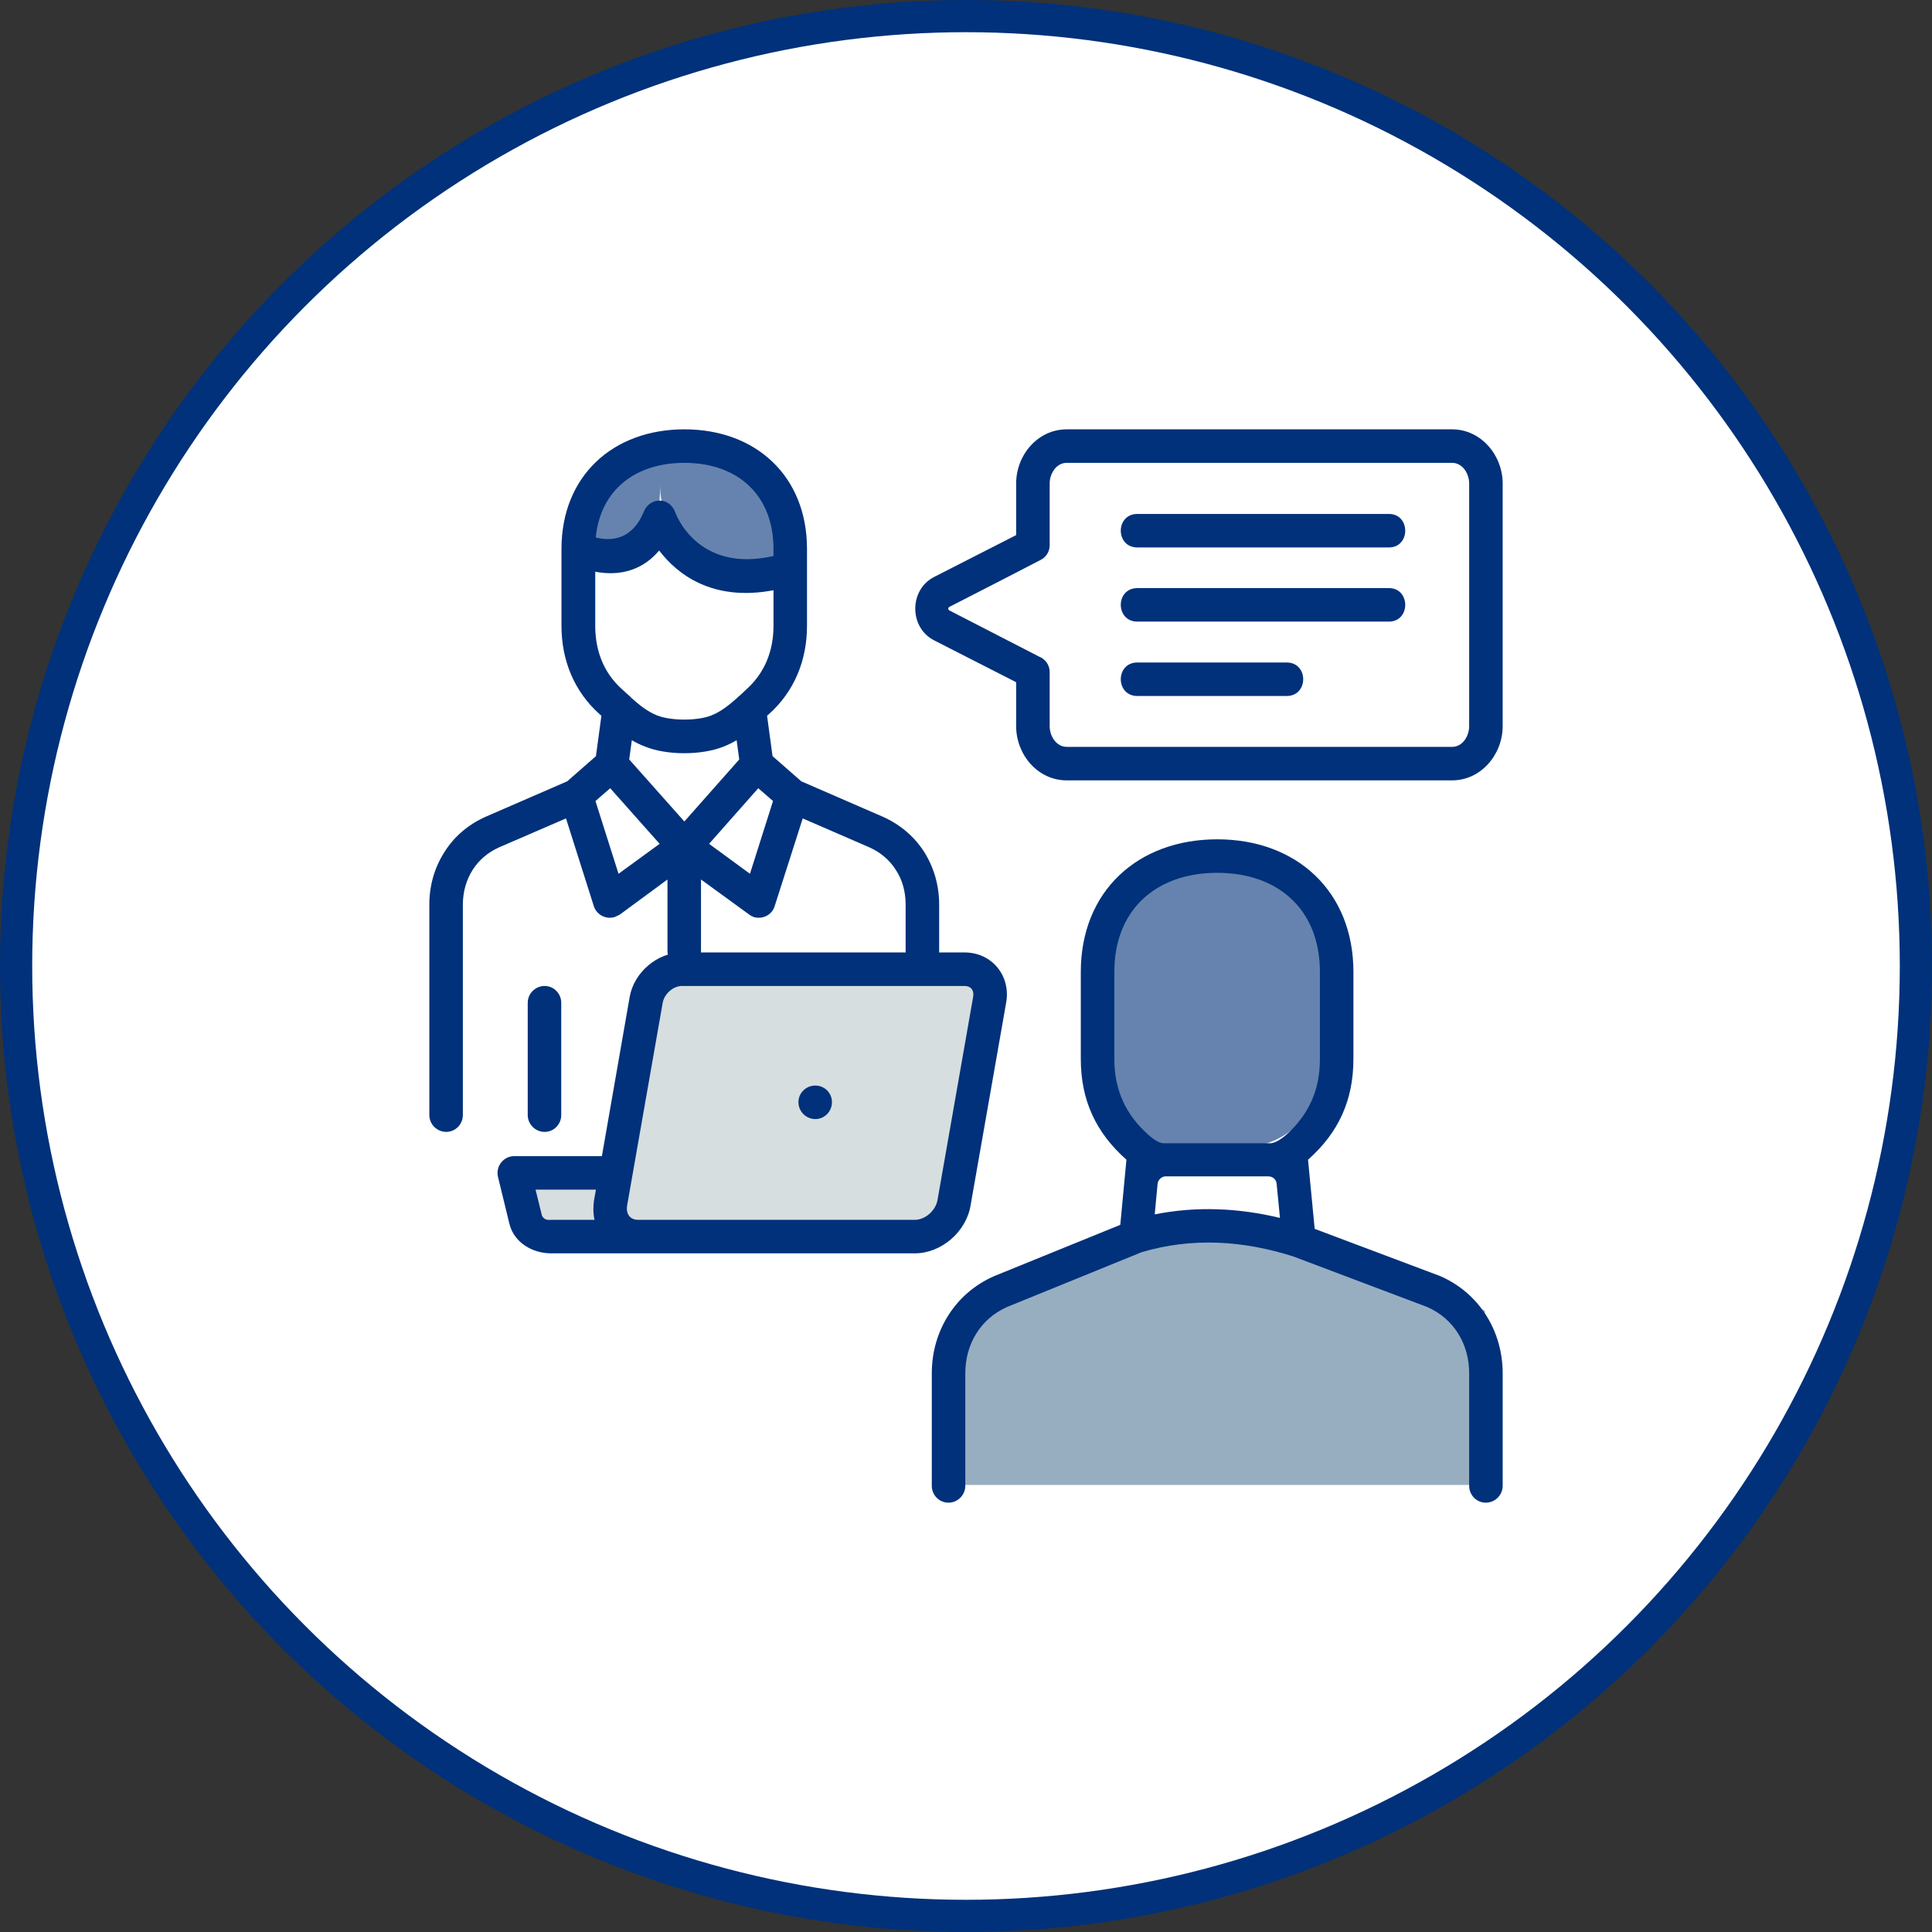 <svg width="180" height="180" viewBox="0 0 180 180" fill="none" xmlns="http://www.w3.org/2000/svg">
<rect x="0" y="0" width="180" height="180" fill="#333333" stroke="none"/>
<g id="Group 11523">
<circle id="Ellipse 52" cx="90" cy="90" r="88.5" fill="white" stroke="#00317A" stroke-width="3"/>
<g id="Group 11522">
<path id="Rectangle 1403" d="M88.76 122.112L99.917 117.087L113.554 114.381L126.777 117.087L138.347 122.112V138.348H88.76V122.112Z" fill="#97AEC1"/>
<path id="Rectangle 1402" d="M102.81 89.496C102.81 84.525 106.839 80.496 111.81 80.496H114.471C119.442 80.496 123.471 84.525 123.471 89.496V98.942C123.471 103.361 119.89 106.942 115.471 106.942H110.81C106.392 106.942 102.81 103.361 102.81 98.942V89.496Z" fill="#6683AF"/>
<rect id="Rectangle 1401" x="49.917" y="110.248" width="5.785" height="4.132" fill="#D7DEE0"/>
<path id="Rectangle 1400" d="M61.074 90.414H92.479L88.76 114.381H57.355L61.074 90.414Z" fill="#D7DEE0"/>
<path id="Rectangle 1398" d="M61.488 42.478H66.884C70.75 42.478 73.884 45.612 73.884 49.478V54.049H70.488C65.517 54.049 61.488 50.019 61.488 45.049V42.478Z" fill="#6683AF"/>
<path id="Rectangle 1399" d="M61.488 43.307H61.05C57.184 43.307 54.05 46.441 54.05 50.307V53.224C58.158 53.224 61.488 49.894 61.488 45.786V43.307Z" fill="#6683AF"/>
<g id="Group">
<path id="_x35_" d="M99.39 40H135.284C137.986 40 140 42.413 140 45.048V67.657C140 70.292 137.986 72.706 135.284 72.706H99.39C96.666 72.706 94.673 70.292 94.673 67.657V63.561L87.034 59.663C84.686 58.467 84.686 54.947 87.034 53.751C89.581 52.445 92.127 51.16 94.673 49.853V45.048C94.672 42.413 96.666 40 99.39 40ZM135.284 43.122H99.39C98.394 43.122 97.795 44.141 97.795 45.048V50.806C97.795 51.359 97.486 51.913 96.932 52.179C94.097 53.641 91.285 55.102 88.451 56.541C88.296 56.63 88.34 56.829 88.451 56.873L96.8 61.17C97.375 61.391 97.796 61.945 97.796 62.609V67.657C97.796 68.565 98.395 69.584 99.391 69.584H135.285C136.281 69.584 136.879 68.565 136.879 67.657V45.048C136.878 44.141 136.28 43.122 135.284 43.122Z" fill="#00317A"/>
<path id="_x34_" d="M105.967 51.005C103.906 51.005 103.906 47.883 105.967 47.883H129.394C131.431 47.883 131.431 51.005 129.394 51.005H105.967ZM105.967 64.845C103.906 64.845 103.906 61.722 105.967 61.722H119.873C121.932 61.722 121.932 64.845 119.873 64.845H105.967ZM105.967 57.914C103.906 57.914 103.906 54.791 105.967 54.791H129.394C131.431 54.791 131.431 57.914 129.394 57.914H105.967Z" fill="#00317A"/>
<path id="_x33_" d="M60.106 69.561C59.641 69.384 59.243 69.184 58.866 68.963L58.622 70.757L63.759 76.536L68.874 70.757L68.63 68.963C68.255 69.184 67.856 69.384 67.412 69.561C65.354 70.38 62.144 70.38 60.106 69.561ZM56.032 66.683L55.877 66.55C53.485 64.424 52.312 61.502 52.312 58.312V51.138C52.312 44.362 57.095 40 63.76 40C70.425 40 75.186 44.362 75.186 51.138V58.312C75.186 61.502 74.013 64.424 71.621 66.55L71.466 66.683L71.975 70.447L74.655 72.794L82.25 76.094C83.889 76.825 85.195 77.954 86.103 79.371C87.011 80.81 87.499 82.493 87.499 84.287V88.605C87.499 89.468 86.812 90.177 85.948 90.177C85.085 90.177 84.376 89.469 84.376 88.605V84.287C84.376 83.069 84.067 81.962 83.468 81.054C82.893 80.146 82.052 79.416 81.01 78.951L74.788 76.249L72.175 84.42C71.931 85.24 71.046 85.683 70.227 85.439C70.072 85.373 69.916 85.306 69.784 85.195L65.31 81.94V88.605C65.31 89.468 64.624 90.177 63.761 90.177C62.898 90.177 62.188 89.468 62.188 88.605V81.94L57.737 85.217C57.737 85.217 57.316 85.416 57.272 85.438C56.452 85.682 55.589 85.239 55.324 84.42L52.733 76.249L46.488 78.95C45.448 79.415 44.606 80.145 44.031 81.053C43.455 81.961 43.123 83.069 43.123 84.286V103.882C43.123 104.746 42.436 105.455 41.573 105.455C40.709 105.455 40 104.748 40 103.884V84.287C40 82.493 40.487 80.81 41.417 79.371C42.303 77.954 43.609 76.824 45.248 76.094L52.843 72.795L55.523 70.448L56.032 66.683ZM58.623 64.823C58.711 64.889 58.778 64.956 58.845 65.044C59.575 65.686 60.327 66.306 61.236 66.66C62.543 67.17 64.979 67.17 66.263 66.66C67.171 66.305 67.924 65.686 68.655 65.044C68.722 64.956 68.81 64.889 68.898 64.823C69.12 64.624 69.341 64.424 69.541 64.224C71.268 62.674 72.065 60.615 72.065 58.312V54.991C66.33 56.076 63.074 53.463 61.413 51.294C59.553 53.486 57.184 53.596 55.457 53.264V58.312C55.457 60.615 56.232 62.674 57.959 64.224C58.181 64.424 58.402 64.624 58.623 64.823ZM56.852 73.436L55.478 74.632L57.626 81.408L61.456 78.618L56.852 73.436ZM70.647 73.436L66.063 78.618L69.872 81.408L72.02 74.632L70.647 73.436ZM49.167 93.433C49.167 92.57 49.876 91.86 50.74 91.86C51.604 91.86 52.29 92.569 52.29 93.433V103.884C52.29 104.748 51.603 105.456 50.74 105.456C49.877 105.456 49.167 104.749 49.167 103.884V93.433ZM55.501 50.075C56.72 50.385 58.845 50.474 59.996 47.639C60.55 46.31 62.388 46.266 62.919 47.75C62.919 47.75 64.889 53.441 72.064 51.802V51.138C72.064 46.089 68.698 43.122 63.76 43.122C59.309 43.122 55.966 45.535 55.501 50.075Z" fill="#00317A"/>
<path id="_x32_" d="M104.948 108.047C102.091 105.522 100.696 102.489 100.696 98.657V90.553C100.696 83.046 105.988 78.197 113.407 78.197C120.803 78.197 126.095 83.047 126.095 90.553V98.657C126.095 102.488 124.721 105.522 121.866 108.047L122.486 114.49L134.199 118.897C137.831 120.492 140.001 124.013 140.001 127.954V138.428C140.001 139.291 139.293 140 138.429 140C137.565 140 136.879 139.292 136.879 138.428V127.954C136.879 125.253 135.485 122.883 132.981 121.776L120.493 117.06C115.822 115.577 111.104 115.266 106.366 116.661L93.81 121.776C91.331 122.883 89.935 125.253 89.935 127.954V138.428C89.935 139.291 89.227 140 88.363 140C87.5 140 86.813 139.292 86.813 138.428V127.954C86.813 124.013 88.983 120.492 92.615 118.897L104.374 114.115L104.948 108.047ZM118.167 109.597H108.624C108.225 109.597 107.892 109.907 107.849 110.304L107.583 113.14C111.479 112.365 115.399 112.541 119.252 113.472L118.942 110.304C118.92 109.907 118.588 109.597 118.167 109.597ZM108.491 106.519H118.3C118.875 106.519 119.585 105.987 120.205 105.389C122.087 103.529 122.973 101.36 122.973 98.658V90.553C122.973 84.751 119.098 81.319 113.407 81.319C107.717 81.319 103.819 84.752 103.819 90.553V98.657C103.819 101.514 104.859 103.839 106.986 105.722C107.495 106.186 108.025 106.519 108.491 106.519Z" fill="#00317A"/>
<path id="_x31_" d="M56.077 107.716L58.666 92.88C59.066 90.599 61.235 88.738 63.538 88.738H89.866C92.434 88.738 94.184 90.931 93.742 93.411L90.42 112.343C89.999 114.779 87.697 116.772 85.216 116.772H59.442H51.36C49.632 116.772 47.905 115.798 47.462 114.026L46.4 109.663C46.156 108.667 46.909 107.715 47.906 107.715L56.077 107.716ZM75.961 101.139C76.824 101.139 77.511 101.826 77.511 102.688C77.511 103.552 76.824 104.261 75.961 104.261C75.098 104.261 74.388 103.552 74.388 102.688C74.389 101.826 75.098 101.139 75.961 101.139ZM58.423 112.344C58.312 113.097 58.689 113.65 59.464 113.65H85.217C86.213 113.65 87.166 112.787 87.344 111.812L90.665 92.88C90.776 92.281 90.466 91.861 89.867 91.861H63.539C62.719 91.861 61.9 92.592 61.745 93.411C60.638 99.721 59.53 106.033 58.423 112.344ZM55.523 110.838H49.898L50.496 113.273C50.762 113.738 51.138 113.649 51.36 113.649H55.39C55.257 113.052 55.257 112.409 55.345 111.811L55.523 110.838Z" fill="#00317A"/>
</g>
</g>
</g>
</svg>
